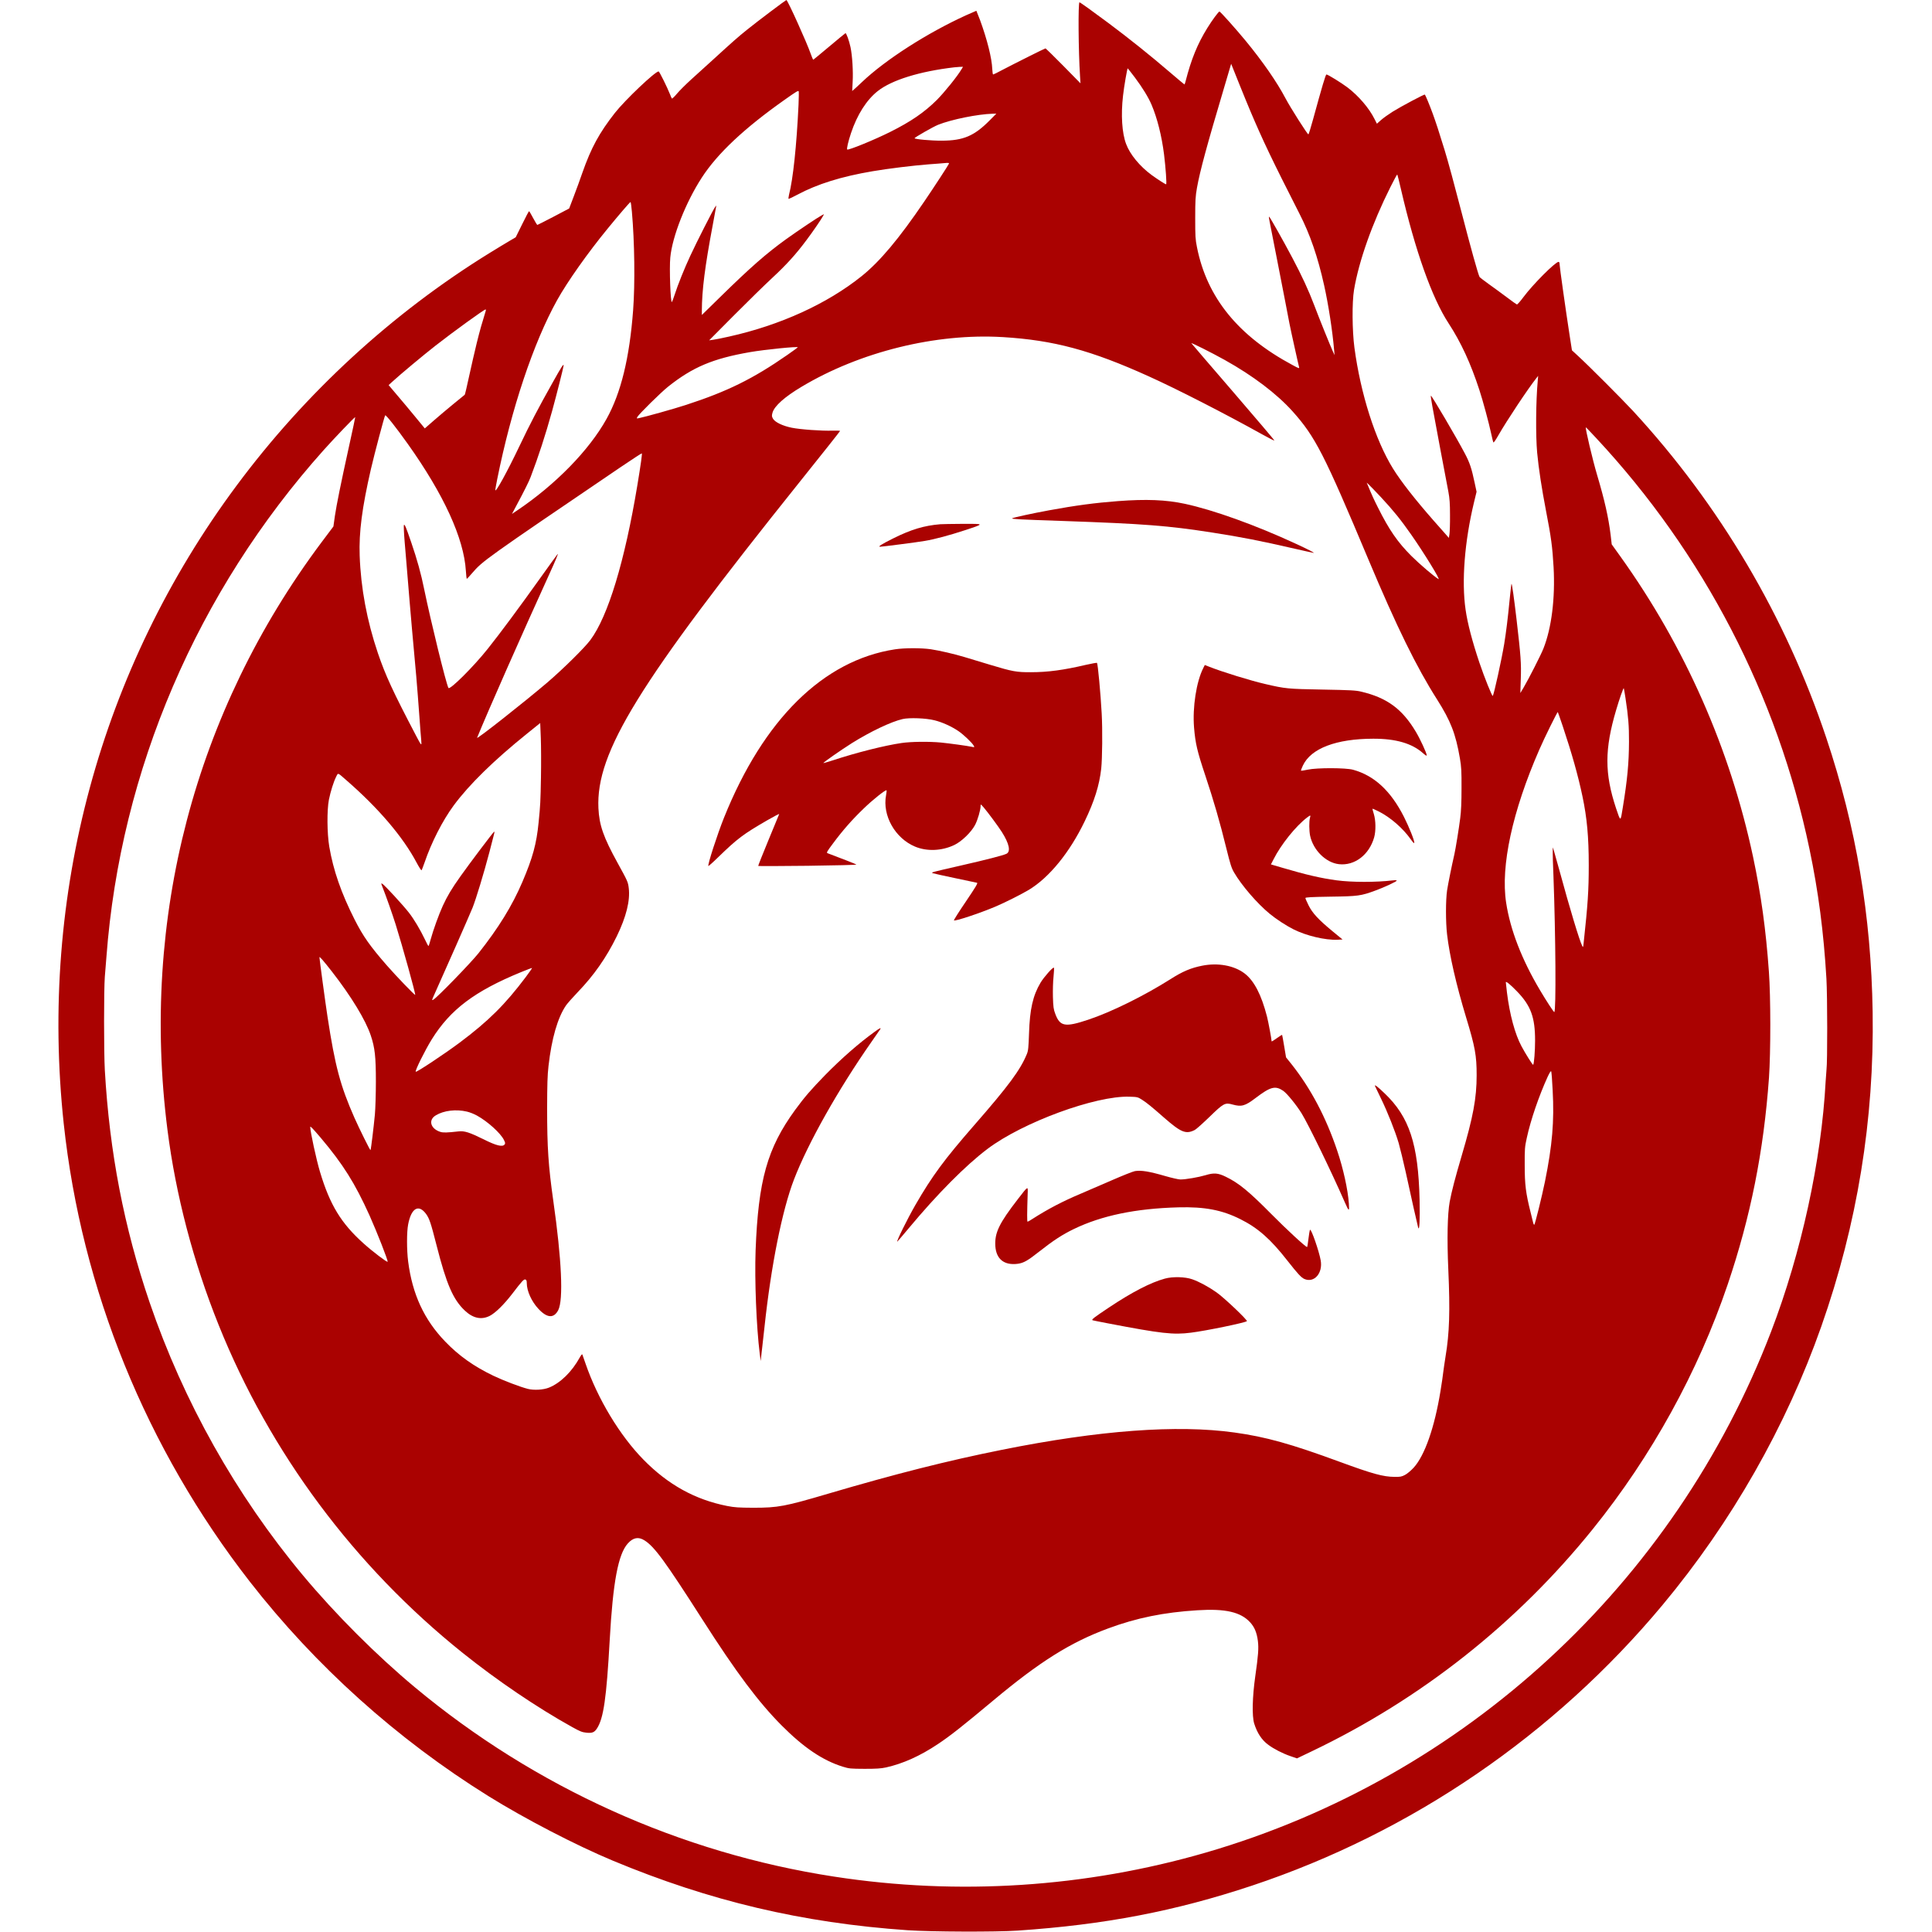 <svg version="1.0" xmlns="http://www.w3.org/2000/svg" width="2516pt" height="2516pt" viewBox="0 0 2516 2516" preserveAspectRatio="xMidYMid meet">


<g transform="translate(0,2516) scale(0.1,-0.1)" fill="#aa0201" stroke="none">
<path d="M10040 25013 c-107 -80 -249 -190 -315 -243 -121 -98 -169 -140 -447
-394 -84 -77 -210 -191 -279 -253 -69 -63 -152 -145 -184 -184 -32 -38 -61
-66 -65 -62 -4 4 -15 28 -24 53 -34 87 -139 300 -149 300 -45 0 -436 -371
-569 -540 -203 -259 -309 -453 -423 -777 -30 -87 -81 -228 -114 -313 l-59
-155 -203 -107 c-112 -58 -207 -107 -211 -107 -4 -1 -28 39 -55 89 -26 49 -50
90 -53 90 -4 0 -44 -77 -90 -170 l-84 -170 -80 -47 c-45 -26 -163 -98 -264
-160 -1270 -785 -2395 -1820 -3292 -3028 -1774 -2388 -2570 -5330 -2250 -8310
233 -2159 1073 -4226 2423 -5962 855 -1098 1917 -2052 3107 -2793 476 -296
1139 -640 1621 -841 1262 -526 2467 -811 3839 -906 306 -21 1150 -24 1430 -5
1139 77 2053 253 3055 586 2077 692 3937 1964 5347 3656 897 1076 1608 2324
2066 3625 469 1333 691 2692 669 4100 -20 1252 -214 2401 -603 3564 -528 1579
-1391 3039 -2519 4261 -145 156 -574 586 -717 717 l-77 71 -30 193 c-50 323
-131 897 -131 929 0 18 -5 30 -13 30 -42 0 -335 -294 -457 -458 -41 -56 -80
-99 -86 -97 -6 2 -65 43 -130 93 -65 49 -171 126 -234 171 -63 45 -118 88
-122 94 -19 35 -118 391 -234 840 -90 348 -179 677 -221 812 -77 251 -111 353
-153 470 -44 120 -95 243 -105 253 -6 7 -309 -154 -418 -222 -54 -34 -123 -83
-152 -109 l-54 -48 -32 63 c-69 139 -206 299 -349 408 -79 60 -257 170 -276
170 -11 0 -55 -150 -175 -587 -29 -106 -56 -193 -60 -193 -13 0 -234 348 -299
471 -111 211 -293 474 -519 749 -128 155 -329 380 -340 380 -12 0 -97 -115
-159 -216 -127 -205 -209 -406 -282 -691 -6 -24 -13 -43 -15 -43 -2 0 -89 73
-192 161 -244 210 -535 443 -798 639 -208 155 -368 270 -377 270 -19 0 -14
-639 7 -960 l6 -95 -224 228 c-123 125 -228 227 -232 227 -9 0 -410 -201 -572
-286 -55 -30 -105 -54 -110 -54 -4 0 -9 33 -11 72 -5 139 -67 385 -158 634
-26 68 -48 124 -49 124 -2 0 -64 -27 -137 -60 -504 -230 -1046 -577 -1353
-869 -44 -42 -91 -85 -104 -96 l-23 -20 6 120 c8 134 -5 343 -28 451 -18 85
-55 186 -66 182 -4 -2 -99 -79 -210 -173 -111 -93 -205 -171 -208 -172 -4 -2
-19 32 -34 76 -50 145 -301 701 -317 701 -3 0 -94 -66 -201 -147z m6244 -1302
c162 -382 283 -636 637 -1331 141 -275 240 -564 323 -936 56 -252 109 -595
130 -844 l6 -65 -21 45 c-33 71 -182 440 -244 605 -73 193 -160 381 -286 619
-122 230 -288 524 -299 531 -11 7 -15 31 90 -500 49 -247 101 -513 115 -590
47 -253 66 -347 121 -594 30 -135 57 -256 61 -269 6 -24 2 -23 -83 23 -710
380 -1116 880 -1246 1535 -21 103 -23 144 -23 380 0 231 3 281 23 395 39 218
128 547 354 1306 l91 308 97 -242 c53 -133 123 -302 154 -376z m-3761 549
c-54 -92 -222 -300 -322 -401 -163 -162 -338 -282 -606 -416 -205 -103 -548
-243 -562 -230 -9 9 13 104 49 212 81 243 204 435 350 550 182 143 543 255
993 308 17 2 49 5 73 6 l43 1 -18 -30z m2256 -109 c99 -132 177 -260 217 -354
75 -177 132 -404 163 -647 21 -171 37 -390 27 -390 -11 0 -110 64 -186 119
-156 114 -284 269 -335 406 -54 142 -69 380 -40 630 13 118 54 355 61 355 2 0
43 -54 93 -119z m-4380 -356 c-25 -531 -71 -967 -124 -1172 -7 -30 -9 -53 -4
-53 5 0 56 24 112 54 262 140 574 237 981 306 205 35 525 74 731 90 77 5 169
13 204 16 54 5 63 3 58 -9 -8 -20 -187 -295 -319 -489 -332 -489 -580 -784
-818 -975 -449 -360 -1060 -638 -1725 -786 -88 -20 -182 -39 -210 -42 l-50 -7
325 327 c179 180 403 399 499 488 182 169 307 306 445 492 83 110 192 270 215
313 l12 23 -33 -17 c-46 -24 -309 -200 -458 -307 -263 -190 -464 -366 -859
-753 l-241 -236 0 58 c1 263 40 574 141 1109 21 116 41 221 43 234 l4 25 -17
-22 c-24 -33 -239 -454 -321 -632 -78 -167 -161 -374 -205 -510 -15 -47 -31
-89 -35 -93 -18 -20 -35 440 -21 580 26 273 200 715 409 1038 204 316 555 645
1082 1017 153 108 173 119 181 110 3 -4 2 -83 -2 -177z m2491 -201 c-203 -205
-344 -265 -625 -266 -138 -1 -355 19 -355 32 0 10 240 148 307 175 172 69 517
139 713 144 l45 1 -85 -86z m5355 -901 c185 -798 403 -1413 620 -1744 161
-247 287 -519 401 -869 44 -133 125 -433 154 -570 12 -58 25 -108 29 -112 4
-4 33 38 65 95 109 190 383 603 494 743 l23 29 -5 -60 c-25 -267 -28 -720 -8
-940 20 -212 59 -464 116 -761 66 -339 83 -468 98 -731 22 -404 -26 -790 -132
-1058 -34 -86 -192 -396 -259 -510 l-42 -70 6 185 c7 200 0 299 -55 770 -33
281 -60 473 -66 467 -3 -2 -13 -94 -24 -203 -25 -258 -47 -430 -71 -579 -33
-200 -134 -660 -149 -678 -8 -10 -110 243 -174 433 -93 277 -155 513 -180 690
-54 369 -13 888 109 1396 l34 140 -24 112 c-41 194 -64 264 -129 387 -111 211
-434 760 -442 752 -6 -6 15 -124 121 -687 48 -250 96 -504 107 -565 16 -86 21
-152 21 -305 1 -107 -3 -217 -7 -245 l-8 -50 -31 36 c-18 20 -93 106 -168 190
-238 271 -424 508 -528 676 -231 373 -422 972 -503 1577 -29 220 -32 589 -5
751 63 375 235 862 474 1339 46 92 86 166 89 163 3 -3 25 -90 49 -194z
m-10016 -290 c35 -392 42 -939 16 -1283 -47 -622 -158 -1077 -346 -1415 -227
-409 -666 -858 -1168 -1195 l-64 -43 58 109 c105 196 163 313 185 371 103 270
192 544 280 860 57 207 150 575 150 594 0 26 -28 -17 -142 -221 -188 -334
-300 -549 -432 -827 -159 -334 -316 -620 -316 -574 0 7 11 70 25 140 185 919
472 1778 780 2332 133 239 399 616 660 934 140 171 288 344 296 344 4 1 12
-56 18 -126z m-1903 -1290 c-54 -176 -75 -249 -117 -418 -27 -110 -72 -306
-100 -435 -28 -129 -53 -238 -57 -241 -4 -3 -70 -57 -147 -120 -77 -63 -192
-160 -256 -216 l-117 -102 -125 152 c-69 84 -175 211 -236 282 l-110 130 47
43 c102 94 409 350 564 471 234 183 631 470 651 471 5 0 6 -8 3 -17z m6734
-343 c661 -40 1150 -171 1900 -511 360 -162 991 -485 1478 -756 84 -47 155
-83 158 -80 3 3 -238 286 -534 630 -297 344 -543 631 -547 637 -9 14 261 -121
435 -218 368 -205 678 -441 883 -669 296 -331 410 -553 987 -1928 368 -876
626 -1402 894 -1823 178 -281 243 -447 298 -768 19 -111 22 -166 21 -389 0
-184 -5 -298 -17 -390 -17 -135 -60 -400 -76 -470 -36 -156 -82 -386 -95 -470
-19 -129 -19 -413 0 -575 32 -274 119 -654 248 -1080 117 -385 137 -495 137
-752 0 -299 -45 -542 -195 -1049 -86 -292 -129 -458 -156 -599 -29 -160 -36
-486 -18 -885 24 -537 15 -826 -36 -1130 -12 -77 -26 -169 -30 -205 -3 -36
-20 -146 -36 -246 -77 -473 -205 -840 -350 -998 -35 -38 -84 -79 -113 -94 -44
-23 -62 -26 -136 -25 -150 2 -282 38 -710 195 -639 235 -964 326 -1375 383
-748 104 -1760 29 -3025 -225 -710 -142 -1392 -315 -2265 -572 -563 -166 -652
-183 -975 -183 -192 1 -242 4 -340 23 -416 82 -769 276 -1089 602 -308 313
-598 793 -756 1253 -20 56 -38 109 -41 117 -3 9 -15 -4 -34 -38 -102 -186
-252 -333 -402 -393 -73 -29 -195 -36 -274 -16 -105 27 -314 107 -449 171
-254 122 -449 260 -627 445 -275 285 -428 616 -483 1044 -19 151 -19 382 0
481 41 215 137 270 235 135 42 -59 61 -116 135 -406 129 -506 215 -706 369
-851 106 -100 216 -123 324 -68 74 38 186 148 294 289 127 166 151 192 171
184 12 -4 17 -18 17 -45 0 -104 62 -241 153 -338 112 -120 200 -125 257 -15
68 135 45 655 -65 1426 -64 452 -80 694 -80 1200 1 313 4 433 18 553 41 360
119 629 228 789 18 26 87 104 153 173 210 218 371 448 507 725 124 254 177
467 157 630 -10 80 -14 89 -145 327 -186 338 -239 491 -250 713 -34 727 518
1623 2624 4253 288 359 523 656 523 660 0 4 -44 5 -97 4 -139 -5 -421 15 -533
38 -118 24 -218 72 -244 118 -16 29 -17 38 -6 78 25 87 157 205 378 337 762
456 1750 700 2622 647z m-2670 -133 c0 -2 -61 -46 -135 -98 -450 -313 -783
-477 -1324 -653 -156 -51 -525 -154 -609 -171 -32 -7 -33 -6 -22 15 20 37 308
321 400 394 320 255 583 366 1065 450 196 34 625 77 625 63z m-5080 -1257
c469 -659 731 -1230 757 -1655 3 -58 9 -104 13 -103 4 2 36 36 70 76 135 157
168 181 1924 1373 153 104 281 187 284 185 6 -7 -12 -137 -58 -416 -164 -989
-381 -1705 -612 -2015 -74 -100 -353 -375 -558 -551 -293 -250 -929 -752 -917
-722 136 335 582 1344 939 2128 84 183 124 280 109 264 -5 -5 -107 -146 -227
-314 -262 -368 -526 -724 -682 -919 -185 -233 -495 -541 -512 -510 -31 56
-231 873 -315 1281 -42 209 -93 391 -169 613 -69 201 -85 240 -96 229 -4 -5 0
-106 10 -224 10 -118 21 -246 24 -285 17 -211 66 -798 71 -845 47 -500 69
-761 95 -1120 11 -151 22 -302 26 -335 7 -74 2 -69 -68 65 -303 578 -397 782
-497 1075 -143 423 -222 846 -237 1270 -11 302 31 624 146 1125 48 206 174
682 186 701 7 13 141 -156 294 -371z m-761 -15 c-116 -528 -165 -773 -188
-925 l-19 -136 -154 -205 c-1653 -2209 -2358 -4901 -2007 -7654 108 -847 336
-1718 666 -2539 667 -1662 1767 -3141 3178 -4271 452 -362 967 -711 1428 -967
97 -54 128 -67 180 -72 77 -9 107 3 140 53 87 131 125 397 167 1151 42 756
110 1120 236 1260 69 77 139 90 217 40 130 -82 265 -266 757 -1035 440 -688
727 -1071 1030 -1376 287 -288 533 -454 795 -536 85 -26 100 -27 285 -28 153
0 213 4 278 18 220 49 444 149 677 305 161 107 325 237 720 567 604 505 1005
757 1495 938 372 138 727 210 1165 237 363 23 562 -23 685 -157 57 -62 87
-134 101 -242 12 -95 5 -189 -34 -461 -38 -269 -44 -517 -14 -615 39 -124 99
-216 185 -278 71 -53 186 -112 285 -146 l87 -30 188 90 c1428 682 2676 1669
3666 2898 763 946 1369 2045 1755 3183 299 883 469 1734 538 2693 23 334 23
1048 -1 1380 -39 551 -102 1003 -206 1495 -299 1406 -888 2740 -1727 3912
l-114 159 -14 122 c-28 229 -80 459 -175 777 -60 202 -158 617 -148 625 2 1
62 -61 134 -139 1399 -1500 2360 -3351 2778 -5351 117 -558 185 -1083 221
-1690 13 -225 14 -1089 1 -1185 -2 -19 -7 -87 -11 -150 -55 -1033 -316 -2232
-710 -3260 -1259 -3286 -3995 -5808 -7360 -6785 -1569 -455 -3223 -563 -4840
-314 -2003 307 -3897 1162 -5460 2464 -502 418 -1037 953 -1460 1460 -872
1046 -1556 2264 -1997 3555 -333 976 -522 1955 -583 3025 -13 231 -13 1051 0
1215 3 36 12 153 21 260 183 2430 1181 4756 2831 6601 136 152 404 432 409
427 1 -2 -33 -165 -77 -363z m13435 -680 c159 -171 257 -291 395 -489 167
-239 385 -594 354 -577 -49 26 -251 199 -353 301 -178 178 -289 338 -434 628
-57 113 -78 159 -133 292 l-15 35 27 -25 c15 -14 87 -88 159 -165z m3185
-2620 c36 -237 46 -358 45 -565 -1 -277 -21 -491 -81 -858 -30 -188 -27 -188
-88 -7 -150 453 -150 767 2 1280 39 133 93 288 99 283 2 -2 12 -62 23 -133z
m-818 -361 c118 -353 201 -646 258 -919 58 -277 81 -524 81 -891 0 -332 -12
-509 -67 -1018 -6 -54 -7 -57 -18 -35 -35 67 -163 491 -290 959 -37 135 -73
263 -80 285 l-14 40 0 -60 c-1 -33 3 -170 9 -305 29 -784 36 -1780 11 -1780
-8 0 -102 143 -186 285 -237 399 -387 785 -441 1140 -73 476 81 1189 431 1990
65 151 236 497 242 492 2 -3 31 -85 64 -183z m-13306 -659 c-6 -329 -8 -367
-31 -597 -27 -276 -76 -457 -211 -773 -132 -309 -311 -600 -572 -929 -101
-127 -541 -580 -588 -605 -21 -11 -21 -8 8 56 131 290 473 1066 503 1142 46
116 146 445 220 726 71 271 71 269 59 262 -14 -9 -317 -410 -435 -577 -117
-164 -173 -259 -232 -387 -53 -117 -124 -314 -157 -435 -13 -49 -26 -88 -29
-88 -3 0 -24 37 -45 83 -63 132 -143 266 -210 352 -77 99 -319 361 -345 375
-19 10 -19 9 1 -42 46 -116 129 -351 172 -488 88 -280 262 -908 254 -916 -6
-6 -246 243 -365 379 -222 254 -313 383 -424 602 -175 346 -277 640 -330 950
-29 173 -31 475 -5 609 22 110 62 236 94 299 28 56 15 60 133 -43 419 -364
739 -740 915 -1073 32 -60 61 -105 65 -100 4 4 21 50 39 100 89 262 234 546
379 743 199 270 521 586 952 933 l175 141 8 -195 c4 -106 5 -333 2 -504z
m-2722 -2538 c250 -321 439 -631 506 -833 53 -159 66 -273 66 -599 0 -161 -6
-352 -13 -430 -15 -158 -51 -458 -57 -463 -5 -5 -146 279 -209 421 -184 417
-252 670 -351 1317 -27 175 -105 754 -105 773 1 15 47 -38 163 -186z m2524
-71 c-270 -359 -487 -574 -861 -854 -204 -152 -562 -389 -572 -379 -12 12 121
280 209 422 242 389 560 628 1162 875 77 32 142 56 144 54 2 -2 -35 -55 -82
-118z m12909 -187 c180 -186 235 -337 235 -639 0 -135 -13 -306 -25 -317 -5
-6 -103 149 -152 242 -85 158 -154 415 -189 698 -8 67 -15 128 -15 135 0 19
59 -29 146 -119z m464 -1289 c22 -405 -5 -716 -100 -1186 -40 -196 -131 -564
-140 -564 -4 0 -10 10 -13 23 -3 12 -19 76 -35 142 -62 247 -76 358 -76 610
-1 214 1 239 27 356 51 236 157 544 272 797 25 53 41 79 46 70 4 -7 13 -119
19 -248z m-14140 -276 c36 -8 94 -31 130 -51 139 -76 310 -230 353 -319 18
-37 19 -45 7 -60 -28 -33 -109 -13 -274 70 -183 90 -248 111 -325 102 -151
-17 -200 -18 -237 -6 -129 41 -160 157 -57 216 105 63 263 81 403 48z m-1905
-339 c293 -347 447 -592 638 -1015 99 -222 241 -584 235 -601 -4 -13 -198 134
-312 237 -293 262 -440 503 -569 934 -47 156 -126 521 -127 584 0 15 31 -17
135 -139z"></path>
<path d="M14557 18634 c-292 -22 -549 -56 -897 -120 -217 -40 -457 -92 -479
-104 -18 -9 99 -16 674 -35 1046 -37 1351 -60 1930 -150 385 -60 624 -107
1077 -211 130 -30 240 -54 245 -54 16 0 -74 46 -232 119 -529 245 -1074 440
-1445 520 -248 53 -503 63 -873 35z"></path>
<path d="M12245 18333 c-213 -18 -379 -68 -612 -184 -154 -77 -205 -109 -171
-109 27 0 493 60 583 76 127 21 323 74 518 138 264 87 264 85 -28 84 -137 -1
-268 -3 -290 -5z"></path>
<path d="M11655 16704 c-932 -143 -1712 -911 -2227 -2194 -87 -217 -216 -615
-203 -628 2 -3 60 48 127 114 253 245 324 299 642 483 87 50 156 86 153 79 -2
-7 -66 -161 -141 -342 -75 -181 -134 -331 -132 -333 3 -3 293 -2 646 2 353 5
638 11 633 16 -6 6 -187 77 -376 148 -17 6 -7 23 71 127 127 171 249 310 399
454 118 115 287 249 298 238 3 -3 0 -31 -6 -64 -50 -264 117 -560 377 -669
155 -65 349 -57 512 21 96 46 221 167 270 261 34 64 72 195 72 245 0 29 0 29
42 -19 51 -59 193 -251 235 -318 97 -153 118 -256 59 -284 -45 -21 -248 -74
-586 -151 -406 -93 -399 -91 -370 -102 13 -5 143 -33 289 -64 146 -30 274 -57
284 -60 14 -4 -12 -48 -145 -245 -89 -131 -159 -241 -155 -245 13 -14 333 92
537 178 128 54 336 159 439 220 266 161 531 486 727 893 126 261 191 469 215
685 14 132 18 507 6 720 -14 259 -50 646 -61 657 -3 4 -68 -8 -144 -25 -294
-69 -497 -96 -717 -96 -187 -1 -241 9 -529 96 -127 38 -276 83 -331 100 -143
43 -326 85 -443 103 -124 18 -343 18 -467 -1z m514 -924 c99 -24 223 -80 311
-140 68 -46 180 -153 200 -190 12 -22 11 -23 -21 -16 -66 14 -296 45 -404 56
-160 15 -391 12 -514 -6 -220 -32 -586 -124 -890 -224 -68 -22 -126 -39 -128
-37 -6 6 225 167 372 260 240 150 511 279 660 313 86 20 305 12 414 -16z"></path>
<path d="M15670 16460 c-90 -177 -142 -511 -120 -777 17 -203 41 -307 145
-618 108 -323 191 -608 276 -955 51 -206 67 -256 100 -312 99 -170 303 -406
464 -538 86 -71 217 -156 311 -203 165 -83 414 -142 569 -135 l69 3 -135 111
c-181 150 -257 232 -308 334 -22 45 -41 88 -41 95 0 10 73 14 328 18 359 5
394 10 582 79 114 41 280 119 280 130 0 5 -22 7 -52 3 -217 -26 -533 -26 -733
1 -197 26 -403 74 -697 161 l-157 46 34 66 c96 192 291 434 436 544 46 35 50
34 38 -5 -12 -45 -11 -165 2 -230 40 -189 205 -353 376 -372 203 -23 393 121
458 348 24 84 22 222 -4 306 -11 35 -19 66 -17 68 2 2 40 -15 84 -37 150 -76
312 -217 414 -361 25 -36 44 -56 46 -47 5 25 -66 203 -134 338 -172 340 -387
539 -664 615 -95 26 -469 27 -589 1 -46 -10 -86 -16 -88 -13 -3 3 8 33 25 68
105 222 433 347 915 348 294 1 506 -61 648 -188 33 -29 49 -39 49 -28 0 28
-87 216 -144 310 -176 294 -374 439 -706 518 -75 18 -135 21 -510 28 -450 8
-480 11 -738 71 -193 44 -569 160 -739 228 l-53 21 -20 -40z"></path>
<path d="M15656 12584 c-147 -29 -254 -74 -411 -174 -341 -216 -773 -430
-1075 -530 -300 -100 -366 -88 -427 76 -23 60 -27 90 -31 222 -2 88 1 200 8
263 6 61 9 114 5 117 -12 12 -130 -122 -174 -195 -100 -168 -140 -346 -150
-658 -7 -192 -10 -227 -29 -273 -85 -206 -236 -411 -683 -923 -391 -448 -549
-662 -768 -1041 -103 -179 -251 -478 -236 -478 2 0 70 80 152 178 369 443 740
817 1023 1030 458 346 1408 695 1850 680 101 -3 108 -5 160 -38 63 -40 126
-91 293 -238 219 -191 282 -216 397 -157 18 9 104 86 191 170 183 178 202 189
301 161 116 -32 163 -19 298 84 196 149 258 165 362 94 49 -34 170 -183 238
-292 92 -150 380 -742 562 -1156 55 -127 62 -129 54 -18 -13 181 -73 455 -152
688 -147 437 -344 809 -596 1127 l-70 87 -24 143 c-13 78 -25 145 -27 149 -1
4 -32 -15 -69 -42 -38 -28 -68 -46 -68 -41 0 25 -42 252 -60 322 -73 285 -168
468 -293 563 -137 103 -346 141 -551 100z"></path>
<path d="M11390 11723 c-206 -149 -431 -346 -645 -564 -183 -188 -267 -285
-390 -453 -363 -499 -480 -914 -515 -1831 -14 -384 10 -994 54 -1344 l12 -95
12 104 c7 58 24 211 38 340 85 797 230 1520 384 1920 182 473 574 1170 1011
1795 58 83 109 156 113 163 14 23 -11 12 -74 -35z"></path>
<path d="M17908 11013 c5 -10 39 -81 76 -158 87 -179 185 -426 231 -582 19
-67 60 -236 91 -375 70 -323 151 -684 162 -723 17 -57 25 97 19 360 -17 726
-133 1080 -457 1388 -97 93 -136 121 -122 90z"></path>
<path d="M14780 9909 c-25 -4 -160 -58 -300 -119 -140 -61 -325 -141 -410
-177 -230 -97 -422 -197 -625 -327 -30 -20 -59 -36 -63 -36 -8 0 -7 110 1 362
4 106 9 108 -123 -62 -250 -323 -308 -444 -298 -617 11 -171 116 -254 292
-231 77 11 128 39 282 161 183 144 300 220 449 292 362 175 805 267 1360 282
343 9 570 -34 810 -155 228 -114 393 -260 613 -542 131 -167 178 -218 219
-236 128 -55 242 76 212 243 -21 119 -122 409 -138 398 -5 -2 -14 -54 -21
-115 -7 -60 -15 -110 -18 -110 -19 0 -266 228 -464 428 -295 298 -426 406
-596 488 -100 49 -155 53 -262 20 -91 -27 -257 -56 -328 -56 -24 0 -112 20
-195 44 -214 62 -315 78 -397 65z"></path>
<path d="M15170 8509 c-187 -51 -429 -177 -725 -374 -204 -136 -236 -161 -215
-169 8 -2 98 -21 200 -40 693 -133 851 -151 1080 -121 201 25 708 130 728 150
12 12 -298 307 -396 375 -104 73 -224 138 -315 170 -92 33 -257 37 -357 9z"></path>
</g>
</svg>
